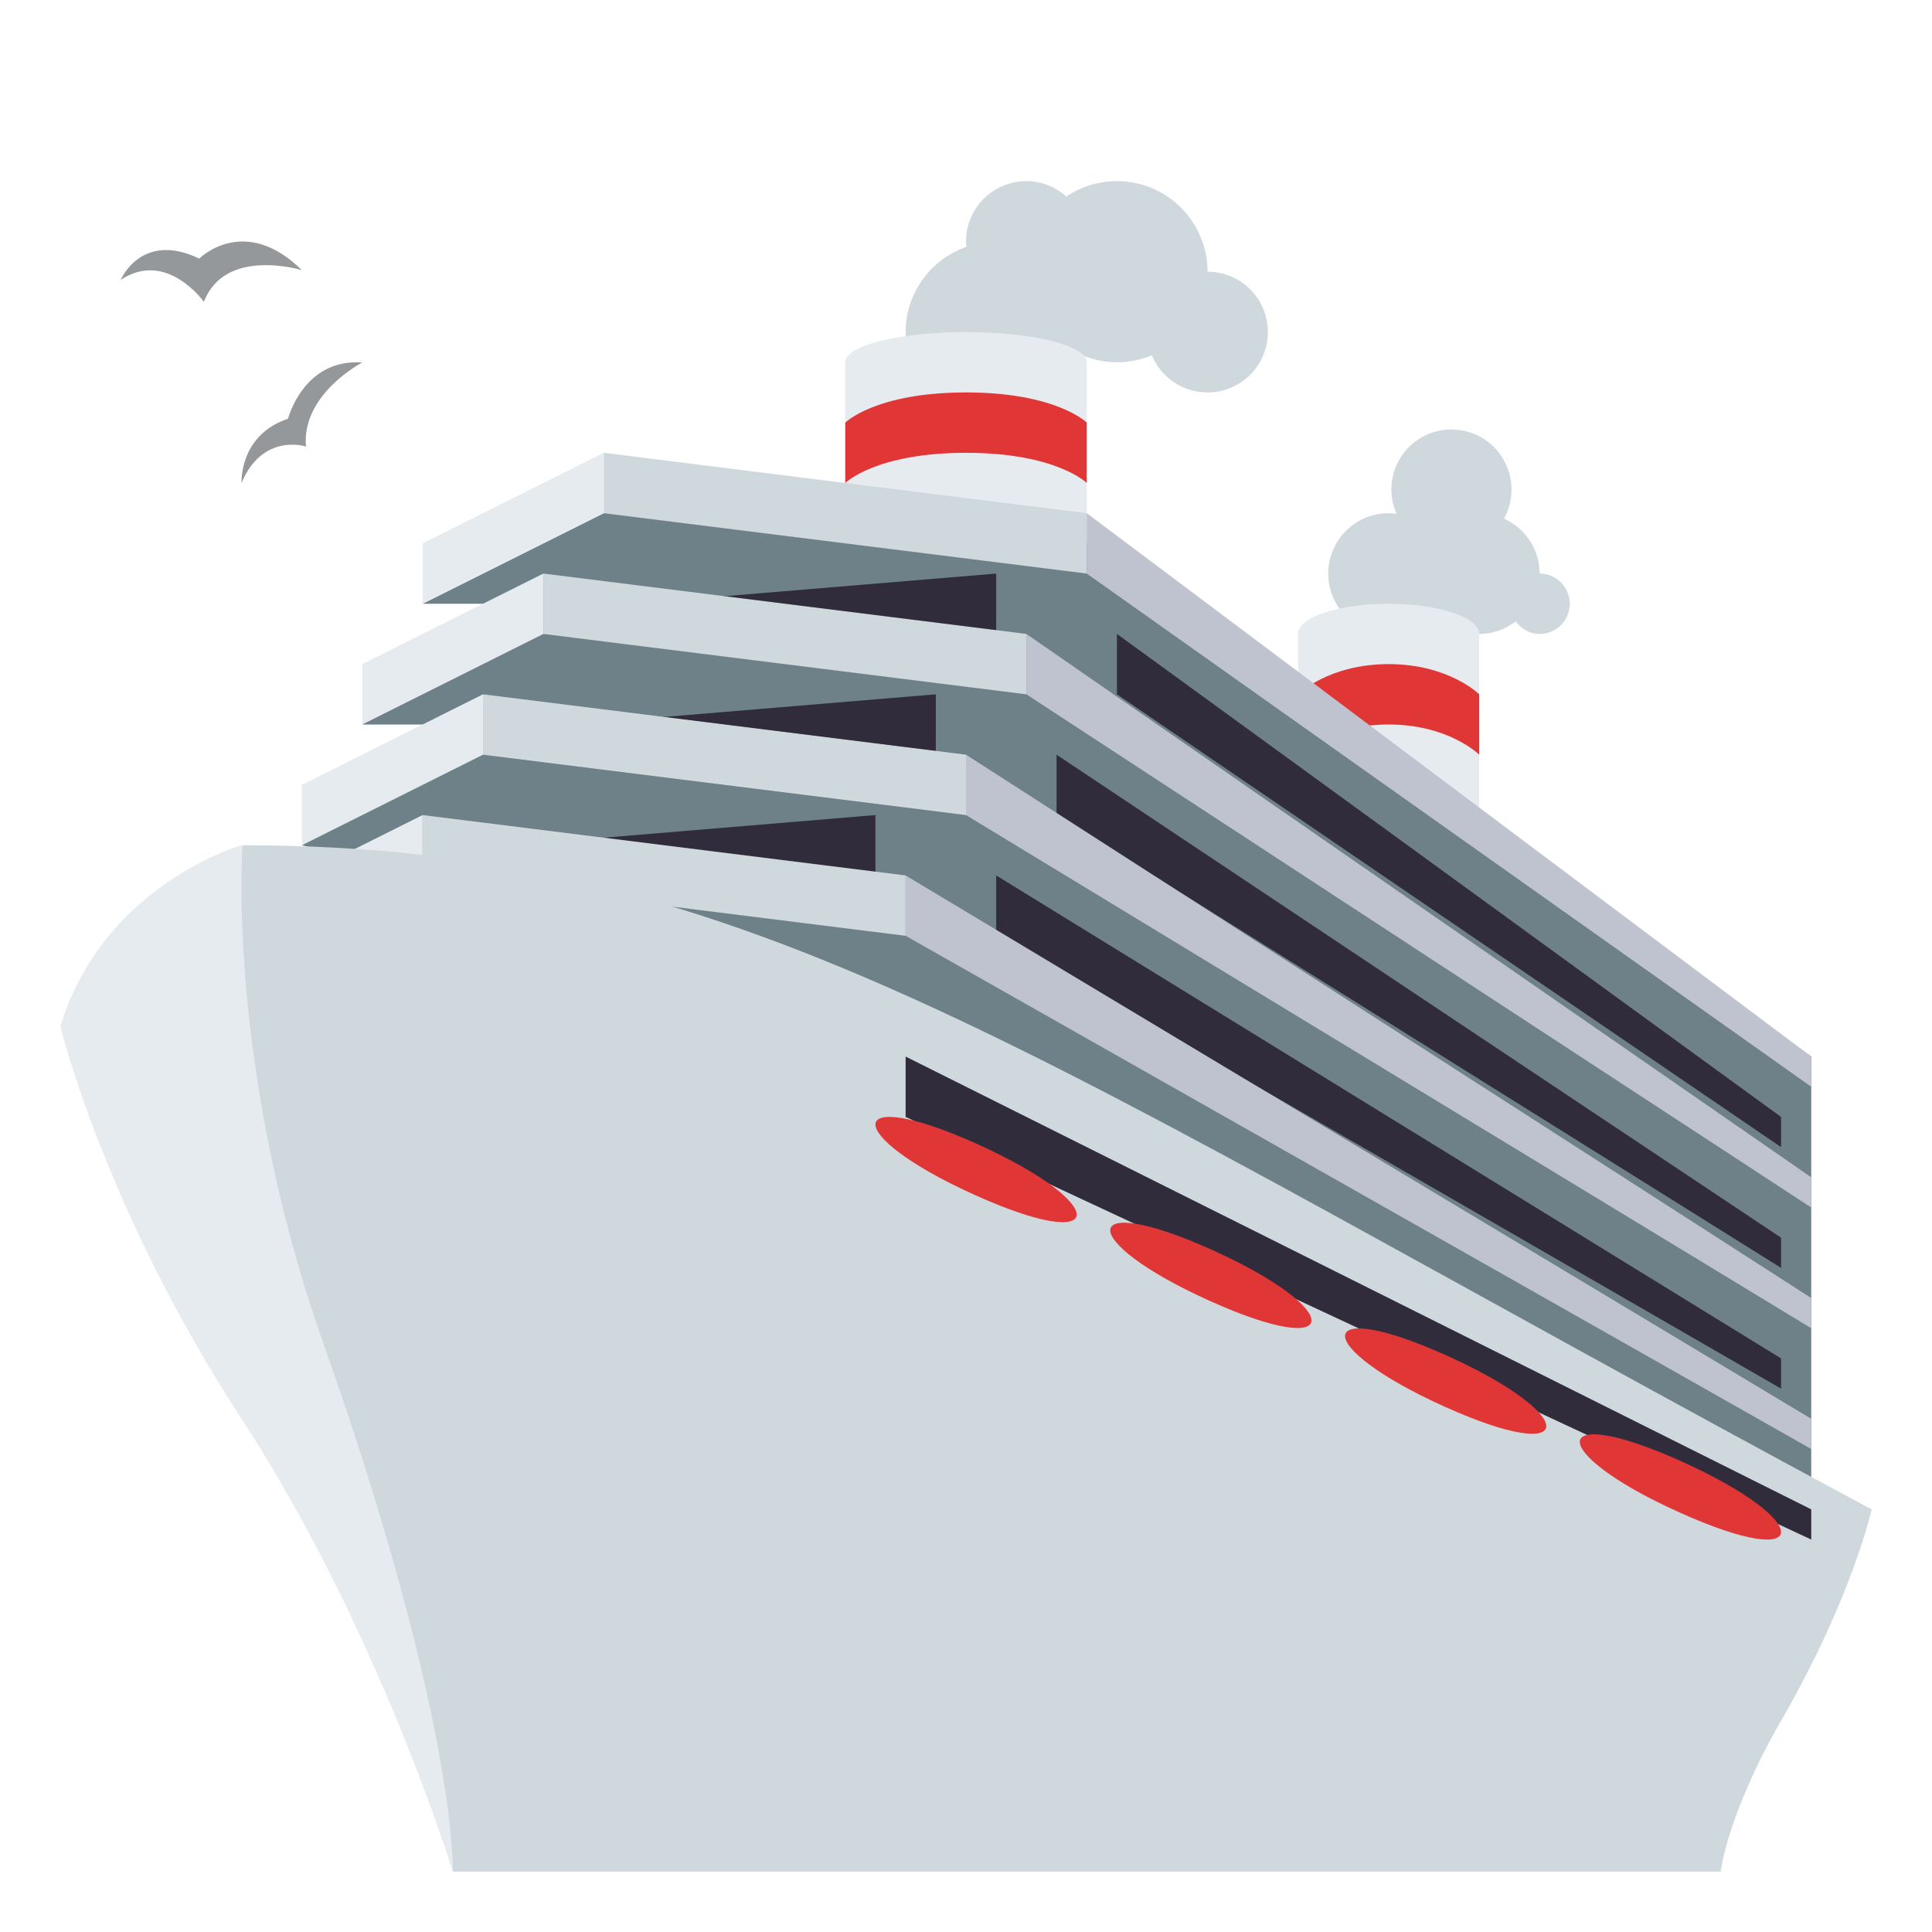 <svg xmlns="http://www.w3.org/2000/svg" width="64" height="64" viewBox="0 0 64 64"><path fill="#CFD8DD" d="M51 19c0-.812-.484-1.507-1.18-1.82a1.989 1.989 0 1 0-3.556-.154C46.176 17.015 46.09 17 46 17a2 2 0 0 0 0 4c.602 0 1.134-.271 1.5-.689.366.418.898.689 1.5.689.457 0 .873-.159 1.21-.417.183.246.46.417.79.417a1 1 0 0 0 0-2z"/><path fill="#E6EBEF" d="M46 20c-1.656 0-3 .447-3 1v7h6v-7c0-.553-1.344-1-3-1z"/><path fill="#CFD8DD" d="M40 9a3 3 0 0 0-4.676-2.488A1.982 1.982 0 0 0 34 6a2 2 0 0 0-2 2c0 .061.013.118.018.178A2.99 2.99 0 0 0 30 11a3 3 0 0 0 3 3 2.99 2.99 0 0 0 2.885-2.22 2.97 2.97 0 0 0 2.269-.011A2 2 0 1 0 40 9z"/><path fill="#E03636" d="M46 22c-2 0-3 1-3 1v2s1-1 3-1 3 1 3 1v-2s-1-1-3-1z"/><path fill="#6E8189" d="M12 24l4-3v3zM10 28l8-5v7z"/><path fill="#E6EBEF" d="M32 11c-2.209 0-4 .447-4 1v7h8v-7c0-.553-1.791-1-4-1z"/><path fill="#E03636" d="M32 13c-3 0-4 1-4 1v2s1-1 4-1 4 1 4 1v-2s-1-1-4-1z"/><path fill="#6E8189" d="M60 49V35L36 18l-14-2-8 4h2v9z"/><path fill="#302C3B" d="M17 28l12 1v-2z"/><path fill="#E6EBEF" d="M8 28s-4.568 1.292-6 6c0 0 1.466 6.059 6 13 4.534 6.945 7 15 7 15V35l-7-7z"/><path fill="#E6EBEF" d="M8 32l6-3v-2l-6 3z"/><path fill="#CFD8DD" d="M8.035 28s-.547 7.366 2.67 16.477C15.156 57.074 15 62 15 62h42s.212-1.896 2.002-5C61.369 52.896 62 50 62 50 34.021 35.001 25.022 28 8.035 28z"/><path fill="#E6EBEF" d="M10 28l6-3v-2l-6 3z"/><path fill="#CFD8DD" d="M14 27l16 2v2l-16-2z"/><path fill="#E6EBEF" d="M12 24l6-3v-2l-6 3z"/><path fill="#302C3B" d="M19 24l12 1v-2z"/><path fill="#CFD8DD" d="M16 23l16 2v2l-16-2z"/><path fill="#302C3B" d="M21 20l12 1v-2z"/><path fill="#CFD8DD" d="M18 19l16 2v2l-16-2zM20 15l16 2v2l-16-2z"/><path fill="#E6EBEF" d="M14 20l6-3v-2l-6 3z"/><path fill="#302C3B" d="M33 29v2l26 15v-1zM35 25v2l24 15v-1z"/><path fill="#BEC3CF" d="M60 48L30 31v-2l30 18zM60 44L32 27v-2l28 18z"/><path fill="#302C3B" d="M37 21v2l22 15v-1z"/><path fill="#BEC3CF" d="M60 40L34 23v-2l26 18zM60 36L36 19v-2l24 18z"/><path fill="#302C3B" d="M30 35v2l30 14v-1z"/><path fill="#94989B" d="M8.001 16s-.091-1.582 1.541-2.13c0 0 .51-2.001 2.458-1.863 0 0-2.014 1.045-1.865 2.783-.002 0-1.436-.465-2.134 1.21zM10 8.949S7.447 8.168 6.755 10C6.754 9.999 5.522 8.259 4 9.271c0 0 .678-1.629 2.6-.705 0 0 1.489-1.5 3.4.383"/><g fill="#E03636"><path d="M32.372 37.898c-4.444-2.002-4.521-.313-.077 1.688 4.443 2.004 4.521.314.077-1.688z"/><path d="M40.15 41.404c-4.443-2.004-4.522-.313-.078 1.688 4.444 2.004 4.522.314.078-1.688z"/><path d="M47.928 44.906c-4.443-2.004-4.521-.313-.078 1.689 4.443 2.005 4.522.315.078-1.689z"/><path d="M55.705 48.411c-4.443-2.001-4.521-.312-.077 1.687 4.444 2.007 4.52.317.077-1.687z"/></g></svg>